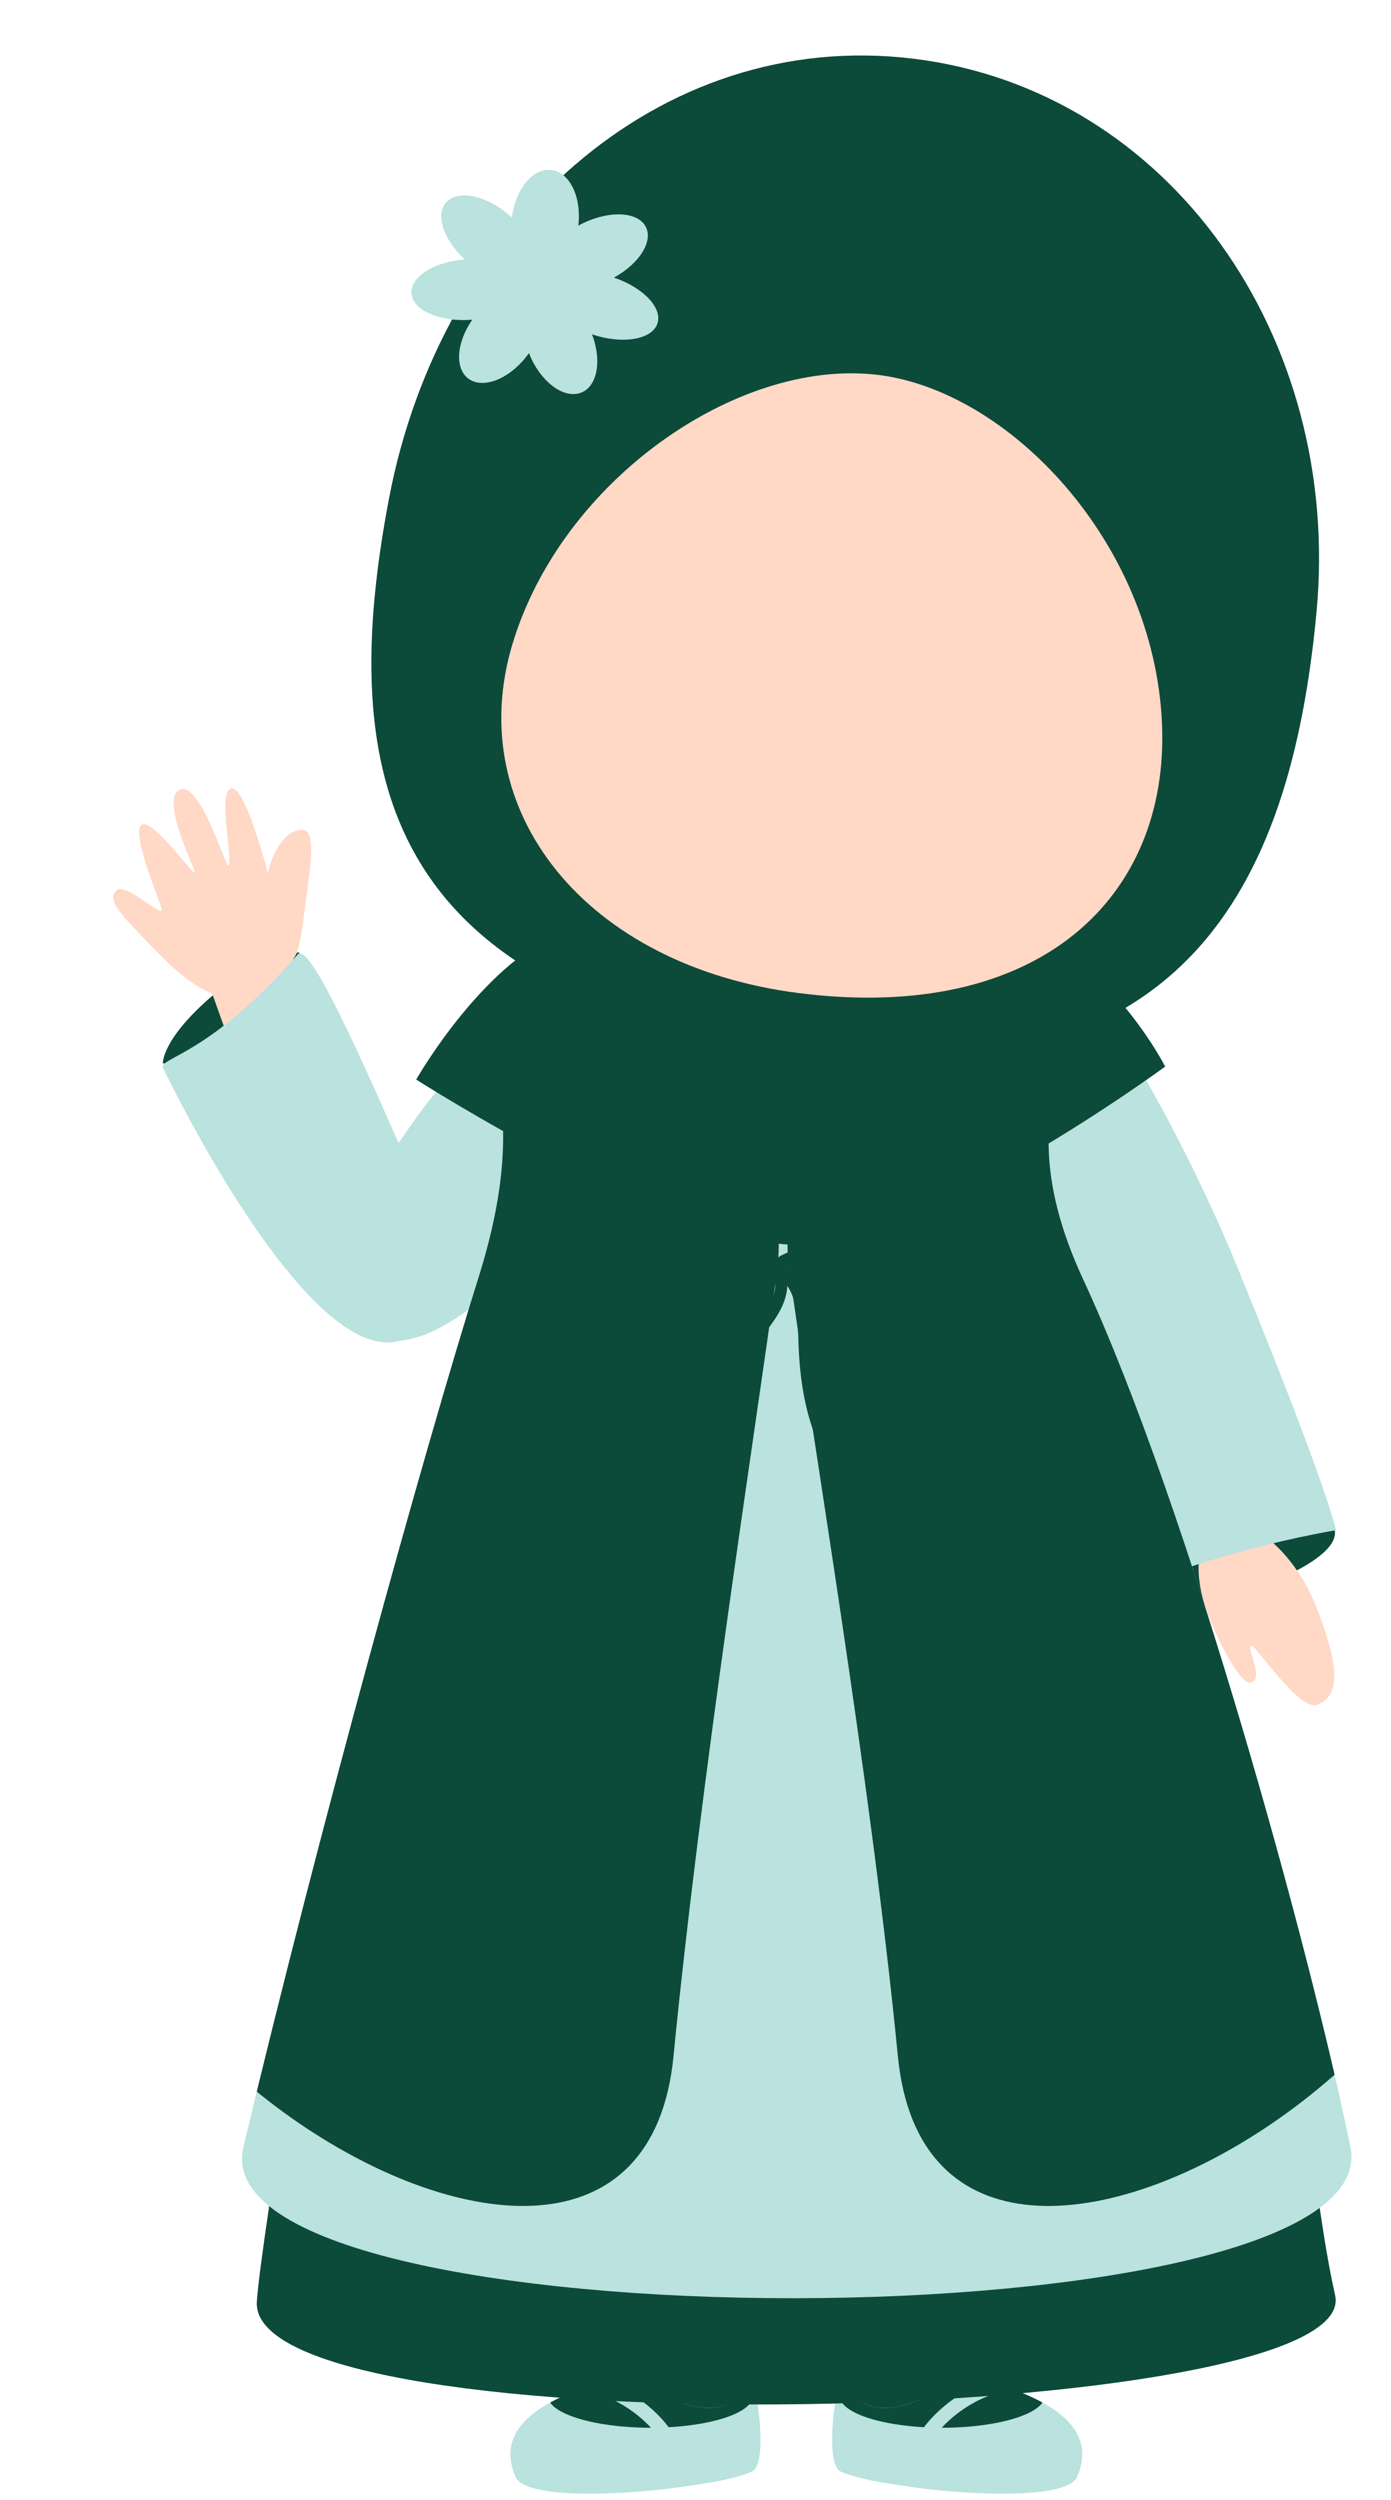<?xml version="1.0" encoding="UTF-8" standalone="no"?><svg xmlns="http://www.w3.org/2000/svg" xmlns:xlink="http://www.w3.org/1999/xlink" clip-rule="evenodd" fill="#000000" fill-rule="evenodd" height="2747.4" preserveAspectRatio="xMidYMid meet" stroke-linejoin="round" stroke-miterlimit="2" version="1" viewBox="735.0 260.2 1529.7 2747.4" width="1529.7" zoomAndPan="magnify"><g><path d="M0 0H2000V2000H0z" fill="none" transform="scale(1.5)"/><g id="change1_3"><path d="M2540.44,1981.97C2540.44,1981.97 2614.9,2041.03 2614.9,2139.04C2614.9,2237.05 2572.75,2316.49 2572.75,2316.49C2572.75,2316.49 2547.72,2295.53 2533.46,2165.78C2521.91,2060.79 2540.44,1981.97 2540.44,1981.97Z" fill="#0c4a39" transform="matrix(.476 .824 -.494 .285 833.814 -1351.476)"/></g><g id="change1_5"><path d="M2552.38,1963.47C2581.11,1963.47 2614.9,2041.03 2614.9,2139.04C2614.9,2237.05 2586.71,2334.61 2557.97,2334.61C2529.24,2334.61 2510.77,2237.05 2510.77,2139.04C2510.77,2041.03 2523.64,1963.47 2552.38,1963.47Z" fill="#0c4a39" transform="matrix(-.275 -.911 -.803 .242 4480.98 3789.945)"/></g><g id="change2_3"><path d="M1406.34,2563.51L1407.57,2598.04L1265.96,2586.4L1264.77,2553.05L1329.69,2541.47L1325.01,2359.28L1430.97,2359.28L1406.34,2563.51Z" fill="#0c4a39" transform="matrix(-1.257 0 0 1.257 3437.685 -318.615)"/></g><g transform="matrix(-1.079 -.047 -.048 1.719 4352.175 -1505.325)"><g id="change3_7"><path d="M2376.5,2672.1C2368.33,2674.17 2353.98,2676.31 2336.11,2677.74C2308.58,2679.93 2287.02,2680.95 2278.15,2681.26C2214.19,2683.55 2143.5,2681.21 2135.77,2668.82C2112.34,2631.26 2185.39,2617.24 2235.26,2609C2260.38,2604.85 2354.68,2659.55 2375.14,2608.17C2379.44,2597.37 2397.16,2666.86 2376.5,2672.1Z" fill="#bae2df"/></g><clipPath id="a"><path d="M2376.5,2672.1C2368.33,2674.17 2353.98,2676.31 2336.11,2677.74C2308.58,2679.93 2287.02,2680.95 2278.15,2681.26C2214.19,2683.55 2143.5,2681.21 2135.77,2668.82C2112.34,2631.26 2185.39,2617.24 2235.26,2609C2260.38,2604.85 2354.68,2659.55 2375.14,2608.17C2379.44,2597.37 2397.16,2666.86 2376.5,2672.1Z"/></clipPath><g clip-path="url(#a)"><g id="change2_1" transform="matrix(-.866 -.024 -.027 .611 3977.62 907.355)"><ellipse cx="1875.9" cy="2878.23" fill="#0c4a39" rx="120.505" ry="33.307"/></g><g id="change3_8"><path d="M1584.47,2698.14C1589.2,2690.89 1602.82,2675.68 1623.36,2663.97C1636.99,2656.18 1653.69,2649.95 1672.92,2648.68C1676.84,2648.42 1679.82,2645.03 1679.56,2641.11C1679.3,2637.18 1675.91,2634.21 1671.99,2634.47C1650.38,2635.9 1631.61,2642.86 1616.3,2651.6C1593.11,2664.84 1577.88,2682.18 1572.55,2690.38C1570.4,2693.67 1571.33,2698.08 1574.63,2700.22C1577.92,2702.37 1582.33,2701.43 1584.47,2698.14Z" fill="#bae2df" transform="matrix(-.999 -.027 -.028 .627 3940.96 998.564)"/></g></g></g><g id="change2_7"><path d="M1406.34,2563.51L1407.57,2598.04L1265.96,2586.4L1264.77,2553.05L1329.69,2541.47L1325.01,2359.28L1430.97,2359.28L1406.34,2563.51Z" fill="#0c4a39" transform="matrix(1.257 0 0 1.257 -216.218 -318.615)"/></g><g transform="matrix(1.079 -.047 .048 1.719 -1130.716 -1505.325)"><g id="change3_3"><path d="M2376.5,2672.1C2368.33,2674.17 2353.98,2676.31 2336.11,2677.74C2308.58,2679.93 2287.02,2680.95 2278.15,2681.26C2214.19,2683.55 2143.5,2681.21 2135.77,2668.82C2112.34,2631.26 2185.39,2617.24 2235.26,2609C2260.38,2604.85 2354.68,2659.55 2375.14,2608.17C2379.44,2597.37 2397.16,2666.86 2376.5,2672.1Z" fill="#bae2df"/></g><clipPath id="b"><path d="M2376.5,2672.1C2368.33,2674.17 2353.98,2676.31 2336.11,2677.74C2308.58,2679.93 2287.02,2680.95 2278.15,2681.26C2214.19,2683.55 2143.5,2681.21 2135.77,2668.82C2112.34,2631.26 2185.39,2617.24 2235.26,2609C2260.38,2604.85 2354.68,2659.55 2375.14,2608.17C2379.44,2597.37 2397.16,2666.86 2376.5,2672.1Z"/></clipPath><g clip-path="url(#b)"><g id="change2_4" transform="matrix(-.866 -.024 -.027 .611 3977.62 907.355)"><ellipse cx="1875.9" cy="2878.23" fill="#0c4a39" rx="120.505" ry="33.307"/></g><g id="change3_2"><path d="M1572.55,2690.38C1577.88,2682.18 1593.11,2664.84 1616.3,2651.6C1631.61,2642.86 1650.38,2635.9 1671.99,2634.47C1675.91,2634.21 1679.3,2637.18 1679.56,2641.11C1679.82,2645.03 1676.84,2648.42 1672.92,2648.68C1653.69,2649.95 1636.99,2656.18 1623.36,2663.97C1602.82,2675.68 1589.2,2690.89 1584.47,2698.14C1582.33,2701.43 1577.92,2702.37 1574.63,2700.22C1571.33,2698.08 1570.4,2693.67 1572.55,2690.38Z" fill="#bae2df" transform="matrix(-.999 -.027 -.028 .627 3940.96 998.564)"/></g></g></g><g id="change1_1"><path d="M1332.9,2700.16C1340.87,2872.03 358.225,2842.96 384.254,2692.85C406.692,2563.45 408.033,2391.24 474.37,2154.59C529.947,1956.32 1270.02,2166.79 1270.02,2166.79C1270.02,2166.79 1329.76,2632.5 1332.9,2700.16Z" fill="#0c4a39" transform="matrix(-1.25 0 0 .962 2683.56 192.012)"/></g><g id="change4_2"><path d="M507.55,759.978C499.39,791.758 525.953,892.402 525.953,892.402L525.953,892.402C516.868,902.85 511.443,918.781 512.588,935.084C514.348,960.155 519.561,978.342 538.604,977.216C551.696,976.442 559.46,938.25 562.811,938.822C565.984,939.364 563.494,956.451 573.064,954.663C580.358,953.3 580.975,925.469 580.448,917.972C579.512,904.642 574.371,893.729 566.946,887.141L566.947,887.141C566.947,887.141 582.535,816.744 578.495,774.083L507.55,759.978Z" fill="#ffd8c6" transform="matrix(-1.513 .675 .942 2.112 2077.65 -293.8)"/></g><g id="change3_6"><path d="M1786.69,1697.69C1683.69,1736.65 1562.95,1058.37 1832.6,963.966C1885.88,945.312 1973.08,1194.77 2009.11,1362.23C2018.4,1405.44 2058.86,1589.93 2064.47,1657.81C2064.47,1657.81 1897.72,1655.69 1786.69,1697.69Z" fill="#bae2df" transform="rotate(-9.965 3627.393 1200.494) scale(1.016)"/></g><g id="change4_3"><path d="M2137.65,1127.23C2141.93,1139.04 2129.31,1145.37 2096.82,1156.2C2061.17,1168.08 2026.55,1181.01 1996.85,1177.15L1797.75,1360.56L1710.96,1253.19L1937.34,1104.83C1934.64,1092.66 1946.37,1065.95 1957.98,1033.64C1971.84,995.086 1981.36,974.609 1991.54,978.327C2008.22,984.421 2010.51,1014.94 2003.54,1036.38C2030.33,1007.85 2071.82,965.949 2080.39,975.328C2090.63,986.543 2040.6,1044.02 2044.69,1049.19C2046.29,1051.21 2113.64,983.012 2127.95,1001.57C2142.5,1020.46 2071.32,1070.19 2072.84,1072.29C2074.35,1074.38 2139.02,1042.59 2146.14,1052.88C2155.12,1065.85 2084.26,1121.58 2085.05,1124.04C2086.78,1129.36 2133.6,1116.05 2137.65,1127.23Z" fill="#ffd8c6" transform="scale(-1.034 1.034) rotate(-27.69 794.376 7193.147)"/></g><g id="change3_1"><path d="M1474.33,759.857C1514.77,762.247 1555.74,806.859 1536.99,1039.22C1530.1,1124.68 1512.68,1424.9 1493.44,1407.39C1370.28,1295.3 1315.28,1316.34 1316.88,1299C1322.98,1232.96 1372.89,753.861 1474.33,759.857Z" fill="#bae2df" transform="matrix(.967 -.31 -.207 -.645 -90.328 2679.69)"/></g><g id="change3_5"><path d="M1474.33,759.857C1514.73,756.123 1555.74,806.859 1536.99,1039.22C1530.1,1124.68 1513.2,1360.79 1510.69,1394.33C1510.34,1398.9 1326.63,1392.59 1328.24,1375.25C1334.34,1309.22 1348.84,1121.66 1363.37,1032.02C1387.14,885.37 1420.46,764.835 1474.33,759.857Z" fill="#bae2df" transform="matrix(.726 .864 .576 -.484 -386.565 803.379)"/></g><g transform="matrix(-1.082 0 0 1.155 3207.135 -37.734)"><g id="change3_4"><path d="M1798.14,1472.58C1854.87,1641.98 1960.08,1997.78 2037.36,2300.58C2086.57,2493.37 870.765,2491.92 912.306,2300.58C952.315,2116.3 1076.03,1692.88 1183.84,1475.35C1282.54,1276.19 1124.84,1250.71 1284.25,1163.16C1372.98,1114.44 1629.62,1104.68 1712.88,1160.82C1859.18,1247.48 1722.28,1246.03 1798.14,1472.58Z" fill="#bae2df"/></g><clipPath id="c"><path d="M1798.14,1472.58C1854.87,1641.98 1960.08,1997.78 2037.36,2300.58C2086.57,2493.37 870.765,2491.92 912.306,2300.58C952.315,2116.3 1076.03,1692.88 1183.84,1475.35C1282.54,1276.19 1124.84,1250.71 1284.25,1163.16C1372.98,1114.44 1629.62,1104.68 1712.88,1160.82C1859.18,1247.48 1722.28,1246.03 1798.14,1472.58Z"/></clipPath><g clip-path="url(#c)"><g id="change1_4"><path d="M2157.63,1630.12C1934.89,1332.74 1692.9,1755.27 1471.86,2105.49C1250.83,2455.7 2019.57,2951.34 2059.96,2539.18C2088.22,2250.78 2144.5,1892.32 2167.81,1722.5C2175.07,1669.61 2161.73,1635.6 2157.63,1630.12ZM2192.33,1635.82C2415.07,1338.43 2661.44,1755.27 2882.47,2105.49C3103.51,2455.7 2334.76,2951.34 2294.38,2539.18C2265.49,2244.42 2202.77,1881.62 2180.68,1716.52C2174.49,1670.26 2188.51,1640.91 2192.33,1635.82Z" fill="#0c4a39" transform="matrix(-.973 0 0 .912 3604.62 -101.208)"/></g></g></g><g id="change2_6"><path d="M2168.34,1707.14C2168.19,1707.05 2168.07,1706.97 2167.97,1706.91C2167.11,1706.4 2166.21,1705.93 2165.29,1705.51C2164.08,1704.95 2162.82,1704.46 2161.58,1704C2158.52,1702.86 2155.4,1701.92 2152.24,1701.15C2149.11,1700.4 2145.93,1699.82 2142.72,1699.4C2134.72,1698.36 2126.09,1698.18 2117.68,1699.29C2108.97,1700.45 2100.51,1703 2093.16,1707.33C2089.02,1709.77 2084.84,1713.34 2082.31,1717.63C2080.29,1721.07 2079.25,1724.95 2079.74,1729.15C2080.42,1735.01 2083.45,1739.73 2087.79,1743.36C2093.19,1747.88 2100.72,1750.6 2106.99,1751.79C2117.16,1753.71 2127,1752.65 2136.32,1749.62C2147.19,1746.07 2157.35,1739.8 2166.4,1732.58C2166.7,1733.96 2166.89,1735.05 2166.87,1735.45C2166.64,1740.1 2165.6,1744.48 2164.01,1748.68C2162.35,1753.08 2160.09,1757.28 2157.51,1761.36C2144.06,1782.62 2125.36,1799.69 2109.86,1819.4C2105.82,1824.52 2102,1829.82 2098.51,1835.4C2096.68,1838.32 2097.57,1842.18 2100.49,1844.01C2103.42,1845.84 2107.28,1844.95 2109.11,1842.03C2112.36,1836.83 2115.92,1831.9 2119.68,1827.13C2135.45,1807.09 2154.4,1789.67 2168.08,1768.04C2171.11,1763.24 2173.75,1758.28 2175.7,1753.1C2177.74,1747.7 2179.06,1742.05 2179.36,1736.08C2179.36,1736.06 2179.36,1736.04 2179.36,1736.02C2179.73,1736.52 2180.08,1737.04 2180.42,1737.58C2181.53,1739.31 2182.48,1741.15 2183.33,1742.98C2185.93,1748.56 2187.56,1754.34 2188.63,1760.23C2190.31,1769.54 2190.58,1779.13 2190.81,1788.69C2191.45,1816.52 2194.14,1843.49 2200.97,1869.17C2207.88,1895.16 2219.01,1919.83 2236.52,1942.79C2238.62,1945.53 2242.54,1946.06 2245.28,1943.96C2248.03,1941.87 2248.55,1937.95 2246.46,1935.2C2229.99,1913.62 2219.55,1890.4 2213.05,1865.96C2206.47,1841.21 2203.93,1815.22 2203.3,1788.4C2203.07,1778.19 2202.72,1767.95 2200.93,1758C2199.67,1751.07 2197.72,1744.27 2194.66,1737.7C2194.17,1736.66 2193.66,1735.62 2193.12,1734.59C2205.08,1739.81 2225.89,1746.66 2240.36,1743.95C2250.21,1742.1 2257.64,1736.53 2259.8,1725.09C2261.85,1714.19 2257.29,1706.7 2249.37,1701.71C2235.85,1693.18 2210.36,1693.38 2199.58,1695.39C2196.09,1696.04 2192.63,1696.85 2189.22,1697.83C2185.78,1698.82 2182.4,1699.99 2179.09,1701.34L2172.36,1704.47C2171.88,1704.73 2170.96,1705.47 2170.2,1706.13C2169.52,1706.36 2168.89,1706.71 2168.34,1707.14ZM2161.13,1717.45L2157.22,1715.71C2154.63,1714.75 2151.99,1713.95 2149.31,1713.31C2146.61,1712.65 2143.87,1712.16 2141.11,1711.8C2134.14,1710.89 2126.64,1710.71 2119.33,1711.68C2112.3,1712.62 2105.44,1714.6 2099.51,1718.1C2097.44,1719.31 2095.31,1720.93 2093.79,1722.93C2092.73,1724.32 2091.95,1725.9 2092.16,1727.71C2092.54,1731.02 2094.88,1733.33 2097.62,1735.1C2101.2,1737.42 2105.59,1738.8 2109.32,1739.5C2119.41,1741.41 2129.1,1739.5 2138.09,1735.58C2146.87,1731.74 2155,1726.01 2162.25,1719.8C2161.53,1718.87 2161.24,1717.94 2161.13,1717.45ZM2180.36,1714.52L2193.85,1721.14C2201.4,1724.94 2218.37,1731.89 2232.18,1732.1C2239.53,1732.21 2246.07,1730.42 2247.51,1722.77C2248.81,1715.88 2244,1712.23 2237.91,1709.98C2226.2,1705.66 2209.55,1706.24 2201.87,1707.67C2198.78,1708.25 2195.7,1708.97 2192.68,1709.84C2189.68,1710.7 2186.72,1711.72 2183.83,1712.91L2180.36,1714.52ZM2178.48,1711.9L2178.48,1712.22C2178.49,1712.11 2178.49,1712.01 2178.48,1711.9Z" fill="#0c4a39" transform="matrix(1.053 0 0 1.053 -694.063 -154.615)"/></g><g id="change2_2"><path d="M2340.16,1799.96C2340.16,1799.96 2196.67,1968.34 2122.44,1968.05C2050.52,1967.76 1898.05,1812.21 1898.05,1812.21C1898.05,1812.21 1939.46,1695.47 1989.69,1669.61C2042.18,1642.59 2161.87,1646.9 2212.97,1650.09C2294.31,1655.15 2340.16,1799.96 2340.16,1799.96Z" fill="#0c4a39" transform="matrix(1.863 0 0 1.165 -2343.36 -664.643)"/></g><g id="change2_5"><path d="M2257.61,809.867C2448.06,809.867 2596.9,964.56 2602.68,1154.93C2608.48,1345.99 2548.66,1504.22 2257.61,1500C1951.58,1495.56 1898.95,1347.5 1912.55,1154.93C1925.96,964.888 2067.17,809.867 2257.61,809.867Z" fill="#0c4a39" transform="matrix(1.478 .181 -.194 1.582 -1439.931 -1365.096)"/></g><g id="change1_2"><path d="M2257.61,809.867C2386.94,809.556 2572.61,966.414 2602.68,1154.93C2632.84,1344.01 2518.98,1505.36 2257.61,1500C1973.63,1494.18 1880.91,1315.27 1912.55,1154.93C1950.29,963.649 2116.82,810.205 2257.61,809.867Z" fill="#0c4a39" transform="matrix(1.035 .127 -.137 1.115 -517.37 -606.798)"/></g><g id="change4_1"><path d="M2257.61,809.867C2398.59,807.734 2571.16,956.46 2602.68,1154.93C2632.63,1343.48 2514.22,1500.77 2257.84,1500C2030.7,1499.31 1881.35,1345.23 1912.55,1154.93C1943.06,968.845 2109.94,812.1 2257.61,809.867Z" fill="#ffd8c6" transform="matrix(1.035 .127 -.121 .985 -541.162 -412.614)"/></g><g id="change3_9"><path d="M2214.17,1751.06C2214.17,1718.27 2229.67,1691.65 2248.75,1691.65C2267.83,1691.65 2283.33,1718.27 2283.33,1751.06C2308.96,1730.62 2339.43,1726.13 2351.33,1741.06C2363.23,1755.98 2352.08,1784.68 2326.45,1805.13C2358.41,1812.42 2380.91,1833.45 2376.67,1852.06C2372.42,1870.66 2343.02,1879.85 2311.06,1872.55C2325.28,1902.09 2322.87,1932.8 2305.68,1941.08C2288.49,1949.36 2262.98,1932.1 2248.75,1902.56C2234.52,1932.1 2209.01,1949.36 2191.82,1941.08C2174.63,1932.8 2172.22,1902.09 2186.44,1872.55C2154.48,1879.85 2125.08,1870.66 2120.83,1852.06C2116.59,1833.45 2139.09,1812.42 2171.05,1805.13C2145.42,1784.68 2134.27,1755.98 2146.17,1741.06C2158.07,1726.13 2188.54,1730.62 2214.17,1751.06Z" fill="#bae2df" transform="matrix(1.056 .129 -.117 .954 -835.372 -1456.916)"/></g></g></svg>